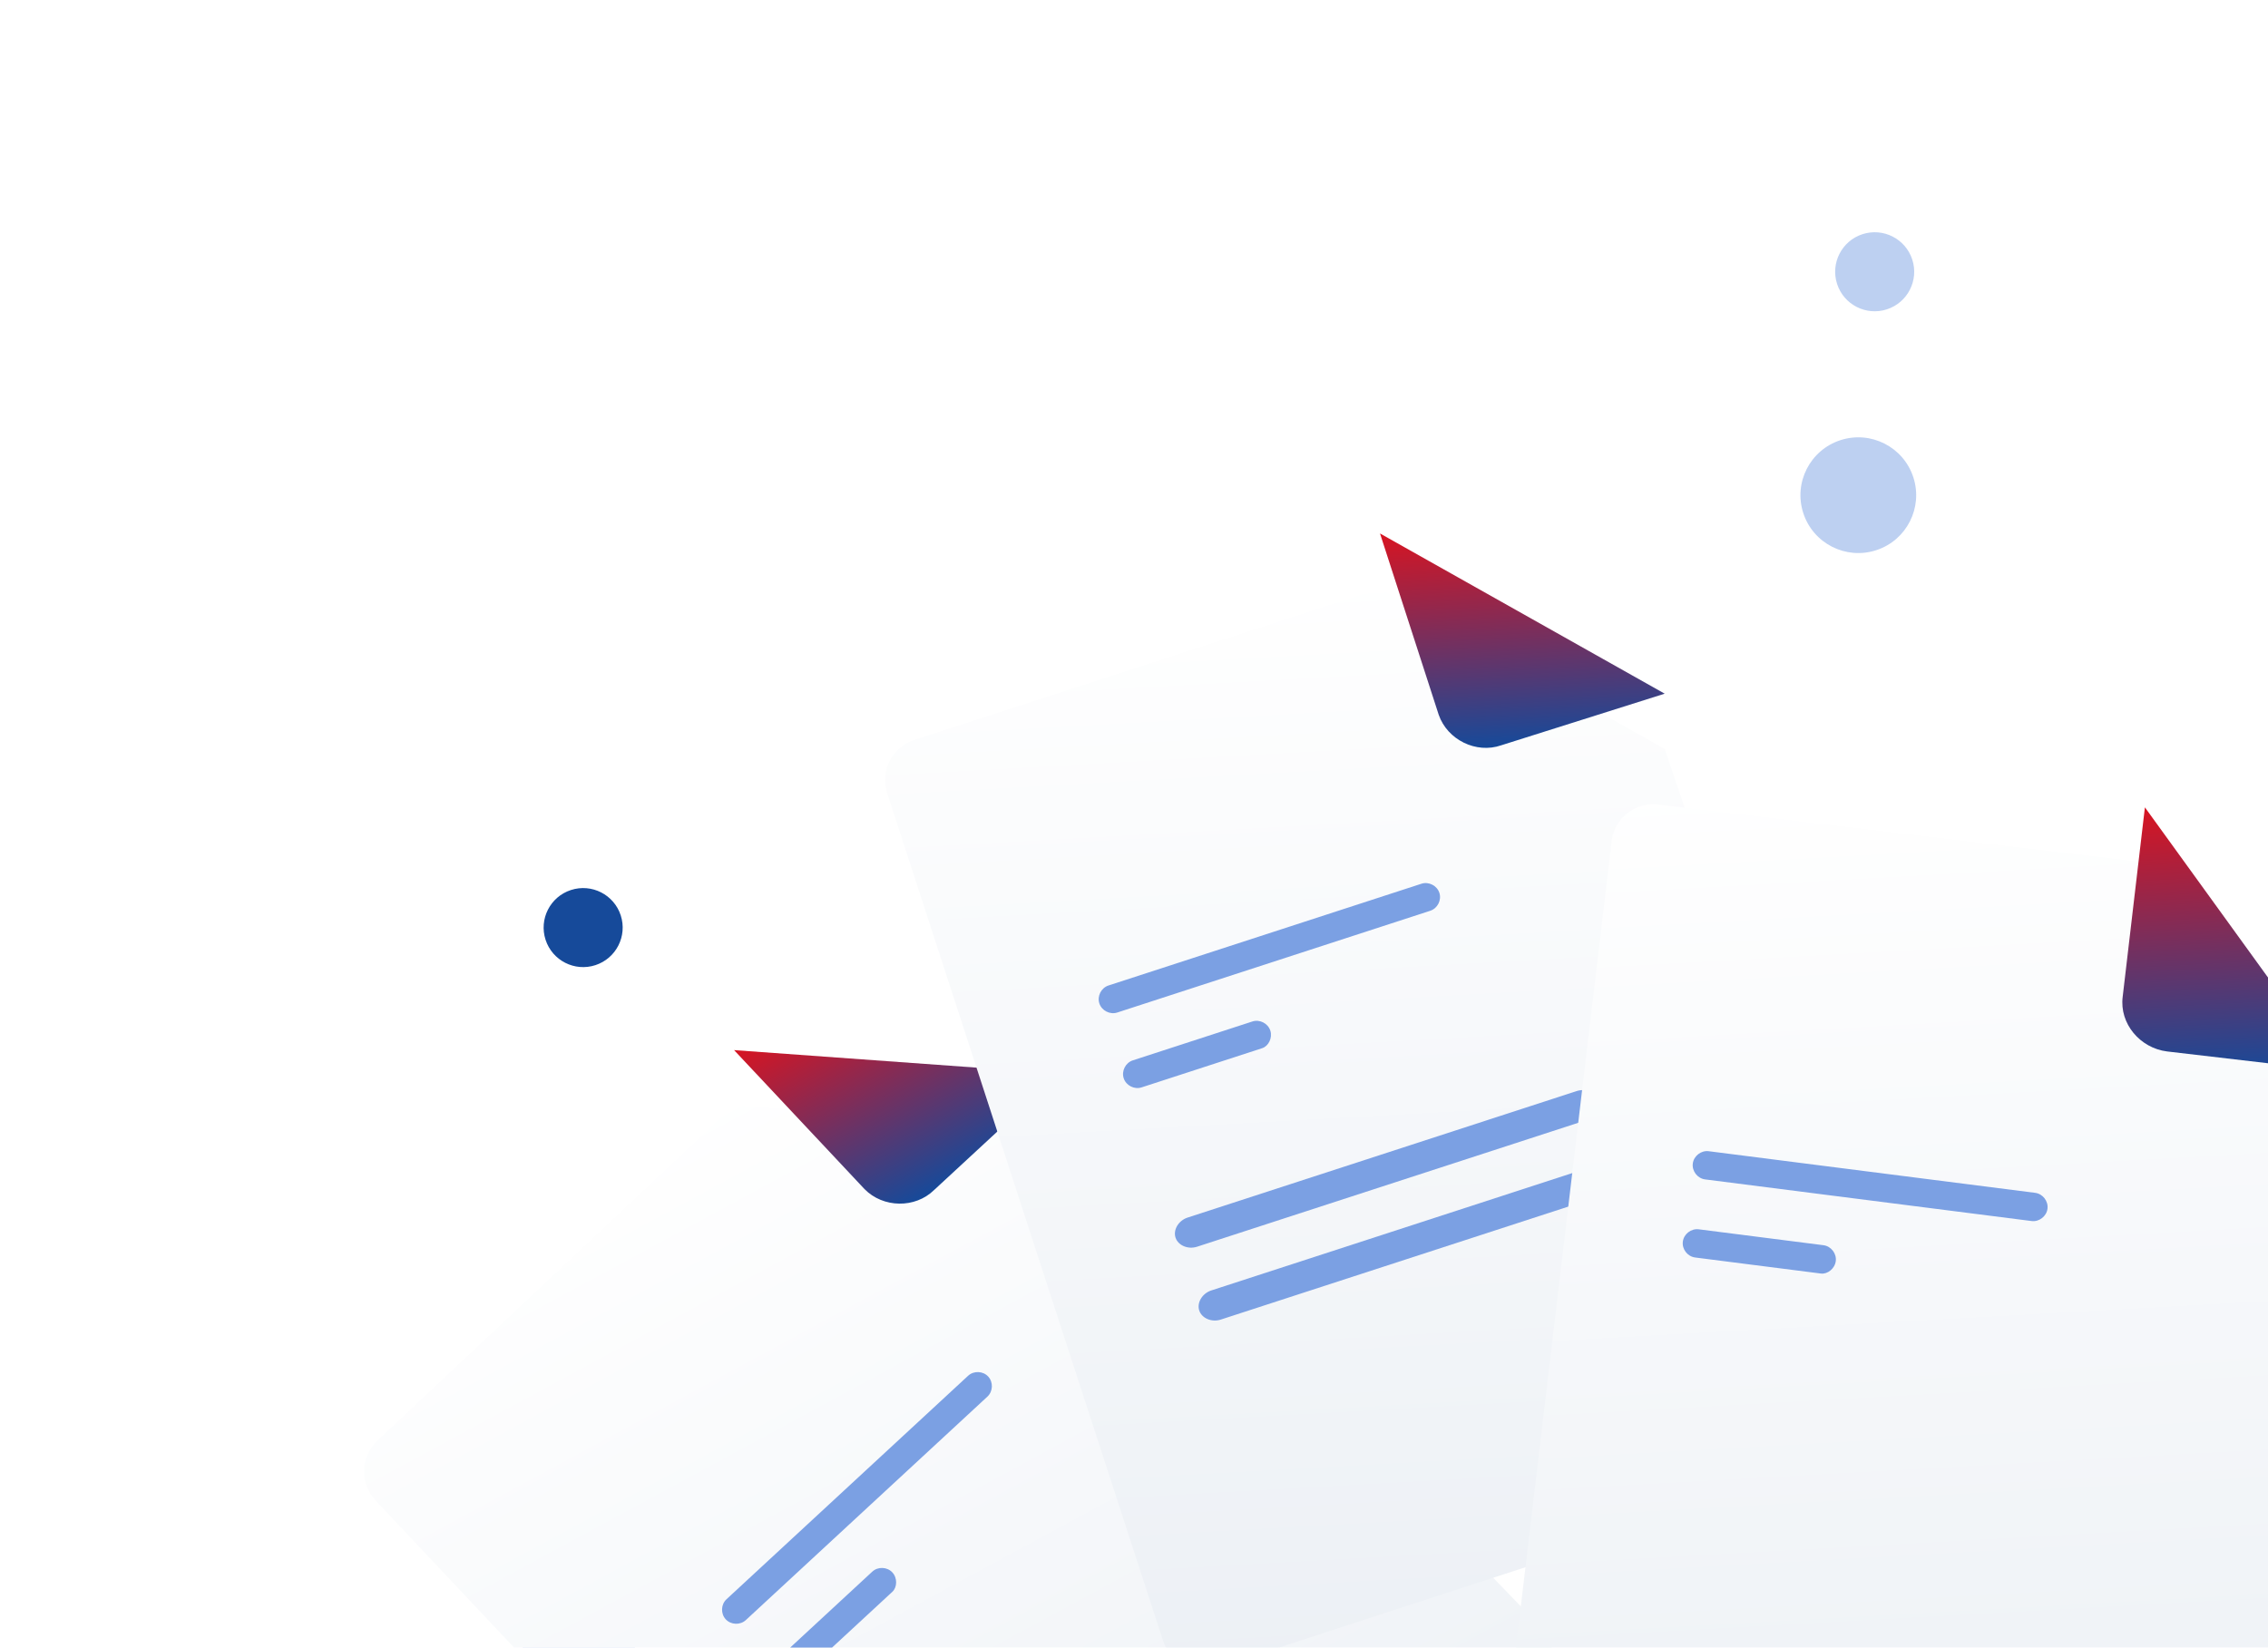 <svg width="417" height="303" viewBox="0 0 417 303" fill="none" xmlns="http://www.w3.org/2000/svg">
<path d="M344.964 101.186C350.552 99.369 353.608 93.366 351.791 87.778C349.974 82.191 343.971 79.134 338.384 80.951C332.796 82.768 329.739 88.771 331.556 94.359C333.373 99.946 339.376 103.003 344.964 101.186Z" fill="#BDD0F1"/>
<path d="M346.931 56.888C350.747 55.647 352.834 51.547 351.593 47.731C350.352 43.915 346.253 41.828 342.437 43.069C338.621 44.309 336.533 48.409 337.774 52.225C339.015 56.041 343.115 58.128 346.931 56.888Z" fill="#BDD0F1"/>
<path d="M109.467 177.498C113.283 176.257 115.371 172.157 114.13 168.341C112.889 164.525 108.789 162.438 104.973 163.679C101.157 164.92 99.07 169.019 100.311 172.835C101.552 176.651 105.651 178.739 109.467 177.498Z" fill="#164A9A"/>
<path d="M110.604 324.474C117.69 322.17 121.567 314.556 119.263 307.47C116.958 300.383 109.345 296.506 102.258 298.81C95.171 301.115 91.294 308.728 93.599 315.815C95.903 322.902 103.517 326.779 110.604 324.474Z" fill="#E5ECF9"/>
<path d="M272.81 277.284L268.419 278.646C267.541 278.918 266.39 278.312 266.106 277.211C265.821 276.111 266.204 274.972 267.082 274.7L271.473 273.338C272.352 273.066 273.502 273.672 273.787 274.773C274.084 276.096 273.689 277.012 272.81 277.284Z" fill="#CED7E2"/>
<g filter="url(#filter0_d_701_4856)">
<path d="M194.883 197.451L283.292 289.06C286.29 292.255 286.151 297.149 282.956 300.147L192.441 385.427C189.246 388.425 184.352 388.286 181.354 385.091L69.091 265.822C66.093 262.627 66.233 257.732 69.427 254.734L134.97 193.121L194.883 197.451Z" fill="url(#paint0_linear_701_4856)"/>
</g>
<path d="M181.549 256.846L137.129 297.943C136.096 298.899 134.391 298.832 133.436 297.799C132.48 296.766 132.546 295.062 133.579 294.106L177.999 253.009C179.032 252.053 180.737 252.119 181.693 253.152C182.648 254.185 182.582 255.89 181.549 256.846Z" fill="#7BA0E3"/>
<path d="M164.077 292.732L146.959 308.57C145.926 309.526 144.221 309.459 143.265 308.426C142.309 307.393 142.376 305.689 143.409 304.733L160.38 289.031C161.413 288.076 163.118 288.142 164.073 289.175C165.029 290.208 164.963 291.913 164.077 292.732Z" fill="#7BA0E3"/>
<path d="M134.969 193.121L158.954 218.681C162.361 222.162 168.252 222.269 171.733 218.862L194.882 197.451" fill="url(#paint1_linear_701_4856)"/>
<g filter="url(#filter1_d_701_4856)">
<path d="M306.077 127.57L346.98 248.133C348.329 252.301 346.116 256.669 341.948 258.018L223.71 296.558C219.542 297.907 215.174 295.694 213.825 291.526L163.14 135.772C161.79 131.604 164.004 127.236 168.172 125.887L253.73 98.105L306.077 127.57Z" fill="url(#paint2_linear_701_4856)"/>
</g>
<path d="M262.971 167.493L205.422 186.208C204.084 186.643 202.563 185.869 202.128 184.53C201.693 183.192 202.467 181.672 203.805 181.237L261.354 162.522C262.692 162.087 264.213 162.861 264.648 164.199C265.083 165.537 264.309 167.058 262.971 167.493Z" fill="#7BA0E3"/>
<path d="M291.634 206.014L220.096 229.278C218.433 229.819 216.604 229.046 216.135 227.603C215.666 226.16 216.69 224.459 218.353 223.918L289.891 200.654C291.554 200.113 293.382 200.886 293.852 202.329C294.321 203.772 293.297 205.473 291.634 206.014Z" fill="#7BA0E3"/>
<path d="M295.992 219.415L224.455 242.679C222.791 243.22 220.963 242.447 220.494 241.004C220.024 239.561 221.048 237.86 222.712 237.319L294.249 214.056C295.913 213.515 297.741 214.288 298.21 215.731C298.679 217.174 297.656 218.874 295.992 219.415Z" fill="#7BA0E3"/>
<path d="M232.078 192.763L209.899 199.975C208.561 200.41 207.041 199.636 206.606 198.298C206.17 196.96 206.945 195.439 208.283 195.004L230.27 187.854C231.608 187.419 233.128 188.193 233.564 189.531C233.999 190.87 233.225 192.39 232.078 192.763Z" fill="#7BA0E3"/>
<path d="M253.73 98.106L264.526 131.454C266.123 136.055 271.405 138.664 276.007 137.067L306.077 127.571" fill="url(#paint3_linear_701_4856)"/>
<g filter="url(#filter2_d_701_4856)">
<path d="M429.461 196.994L415.986 323.719C415.554 327.986 411.485 331.117 407.205 330.463L283.993 315.898C279.725 315.466 276.594 311.397 277.026 307.129L296.318 144.566C296.75 140.298 300.819 137.167 305.1 137.822L394.589 148.462L429.461 196.994Z" fill="url(#paint4_linear_701_4856)"/>
</g>
<path d="M373.533 224.555L313.504 216.899C312.108 216.721 311.064 215.371 311.242 213.975C311.42 212.579 312.769 211.535 314.165 211.713L374.194 219.369C375.59 219.548 376.634 220.897 376.456 222.293C376.278 223.689 374.929 224.733 373.533 224.555Z" fill="#7BA0E3"/>
<path d="M334.806 234.211L311.672 231.26C310.276 231.082 309.232 229.733 309.41 228.337C309.588 226.941 310.937 225.897 312.333 226.075L335.268 229C336.664 229.178 337.708 230.527 337.53 231.923C337.352 233.319 336.003 234.363 334.806 234.211Z" fill="#7BA0E3"/>
<path d="M394.367 148.474L390.281 183.322C389.664 188.271 393.488 192.748 398.436 193.365L429.461 196.994" fill="url(#paint5_linear_701_4856)"/>
<defs>
<filter id="filter0_d_701_4856" x="46.607" y="182.958" width="259.17" height="235.117" filterUnits="userSpaceOnUse" color-interpolation-filters="sRGB">
<feFlood flood-opacity="0" result="BackgroundImageFix"/>
<feColorMatrix in="SourceAlpha" type="matrix" values="0 0 0 0 0 0 0 0 0 0 0 0 0 0 0 0 0 0 127 0" result="hardAlpha"/>
<feOffset dy="10.163"/>
<feGaussianBlur stdDeviation="10.163"/>
<feColorMatrix type="matrix" values="0 0 0 0 0.398 0 0 0 0 0.477 0 0 0 0 0.575 0 0 0 0.27 0"/>
<feBlend mode="normal" in2="BackgroundImageFix" result="effect1_dropShadow_701_4856"/>
<feBlend mode="normal" in="SourceGraphic" in2="effect1_dropShadow_701_4856" result="shape"/>
</filter>
<filter id="filter1_d_701_4856" x="142.418" y="87.942" width="225.284" height="239.501" filterUnits="userSpaceOnUse" color-interpolation-filters="sRGB">
<feFlood flood-opacity="0" result="BackgroundImageFix"/>
<feColorMatrix in="SourceAlpha" type="matrix" values="0 0 0 0 0 0 0 0 0 0 0 0 0 0 0 0 0 0 127 0" result="hardAlpha"/>
<feOffset dy="10.163"/>
<feGaussianBlur stdDeviation="10.163"/>
<feColorMatrix type="matrix" values="0 0 0 0 0.398 0 0 0 0 0.477 0 0 0 0 0.575 0 0 0 0.27 0"/>
<feBlend mode="normal" in2="BackgroundImageFix" result="effect1_dropShadow_701_4856"/>
<feBlend mode="normal" in="SourceGraphic" in2="effect1_dropShadow_701_4856" result="shape"/>
</filter>
<filter id="filter2_d_701_4856" x="256.66" y="127.572" width="193.129" height="233.468" filterUnits="userSpaceOnUse" color-interpolation-filters="sRGB">
<feFlood flood-opacity="0" result="BackgroundImageFix"/>
<feColorMatrix in="SourceAlpha" type="matrix" values="0 0 0 0 0 0 0 0 0 0 0 0 0 0 0 0 0 0 127 0" result="hardAlpha"/>
<feOffset dy="10.163"/>
<feGaussianBlur stdDeviation="10.163"/>
<feColorMatrix type="matrix" values="0 0 0 0 0.398 0 0 0 0 0.477 0 0 0 0 0.575 0 0 0 0.27 0"/>
<feBlend mode="normal" in2="BackgroundImageFix" result="effect1_dropShadow_701_4856"/>
<feBlend mode="normal" in="SourceGraphic" in2="effect1_dropShadow_701_4856" result="shape"/>
</filter>
<linearGradient id="paint0_linear_701_4856" x1="129.32" y1="191.005" x2="226.179" y2="369.875" gradientUnits="userSpaceOnUse">
<stop stop-color="white"/>
<stop offset="0.996" stop-color="#ECF0F5"/>
</linearGradient>
<linearGradient id="paint1_linear_701_4856" x1="157.227" y1="181.068" x2="176.497" y2="216.655" gradientUnits="userSpaceOnUse">
<stop stop-color="#D81421"/>
<stop offset="1" stop-color="#164A9A"/>
</linearGradient>
<linearGradient id="paint2_linear_701_4856" x1="249.522" y1="93.782" x2="260.859" y2="296.878" gradientUnits="userSpaceOnUse">
<stop stop-color="white"/>
<stop offset="0.996" stop-color="#ECF0F5"/>
</linearGradient>
<linearGradient id="paint3_linear_701_4856" x1="279.002" y1="96.696" x2="281.258" y2="137.102" gradientUnits="userSpaceOnUse">
<stop stop-color="#D81421"/>
<stop offset="1" stop-color="#164A9A"/>
</linearGradient>
<linearGradient id="paint4_linear_701_4856" x1="346.373" y1="130.761" x2="357.803" y2="335.524" gradientUnits="userSpaceOnUse">
<stop stop-color="white"/>
<stop offset="0.996" stop-color="#ECF0F5"/>
</linearGradient>
<linearGradient id="paint5_linear_701_4856" x1="407.435" y1="147.745" x2="410.244" y2="198.066" gradientUnits="userSpaceOnUse">
<stop stop-color="#D81421"/>
<stop offset="1" stop-color="#164A9A"/>
</linearGradient>
</defs>
</svg>
